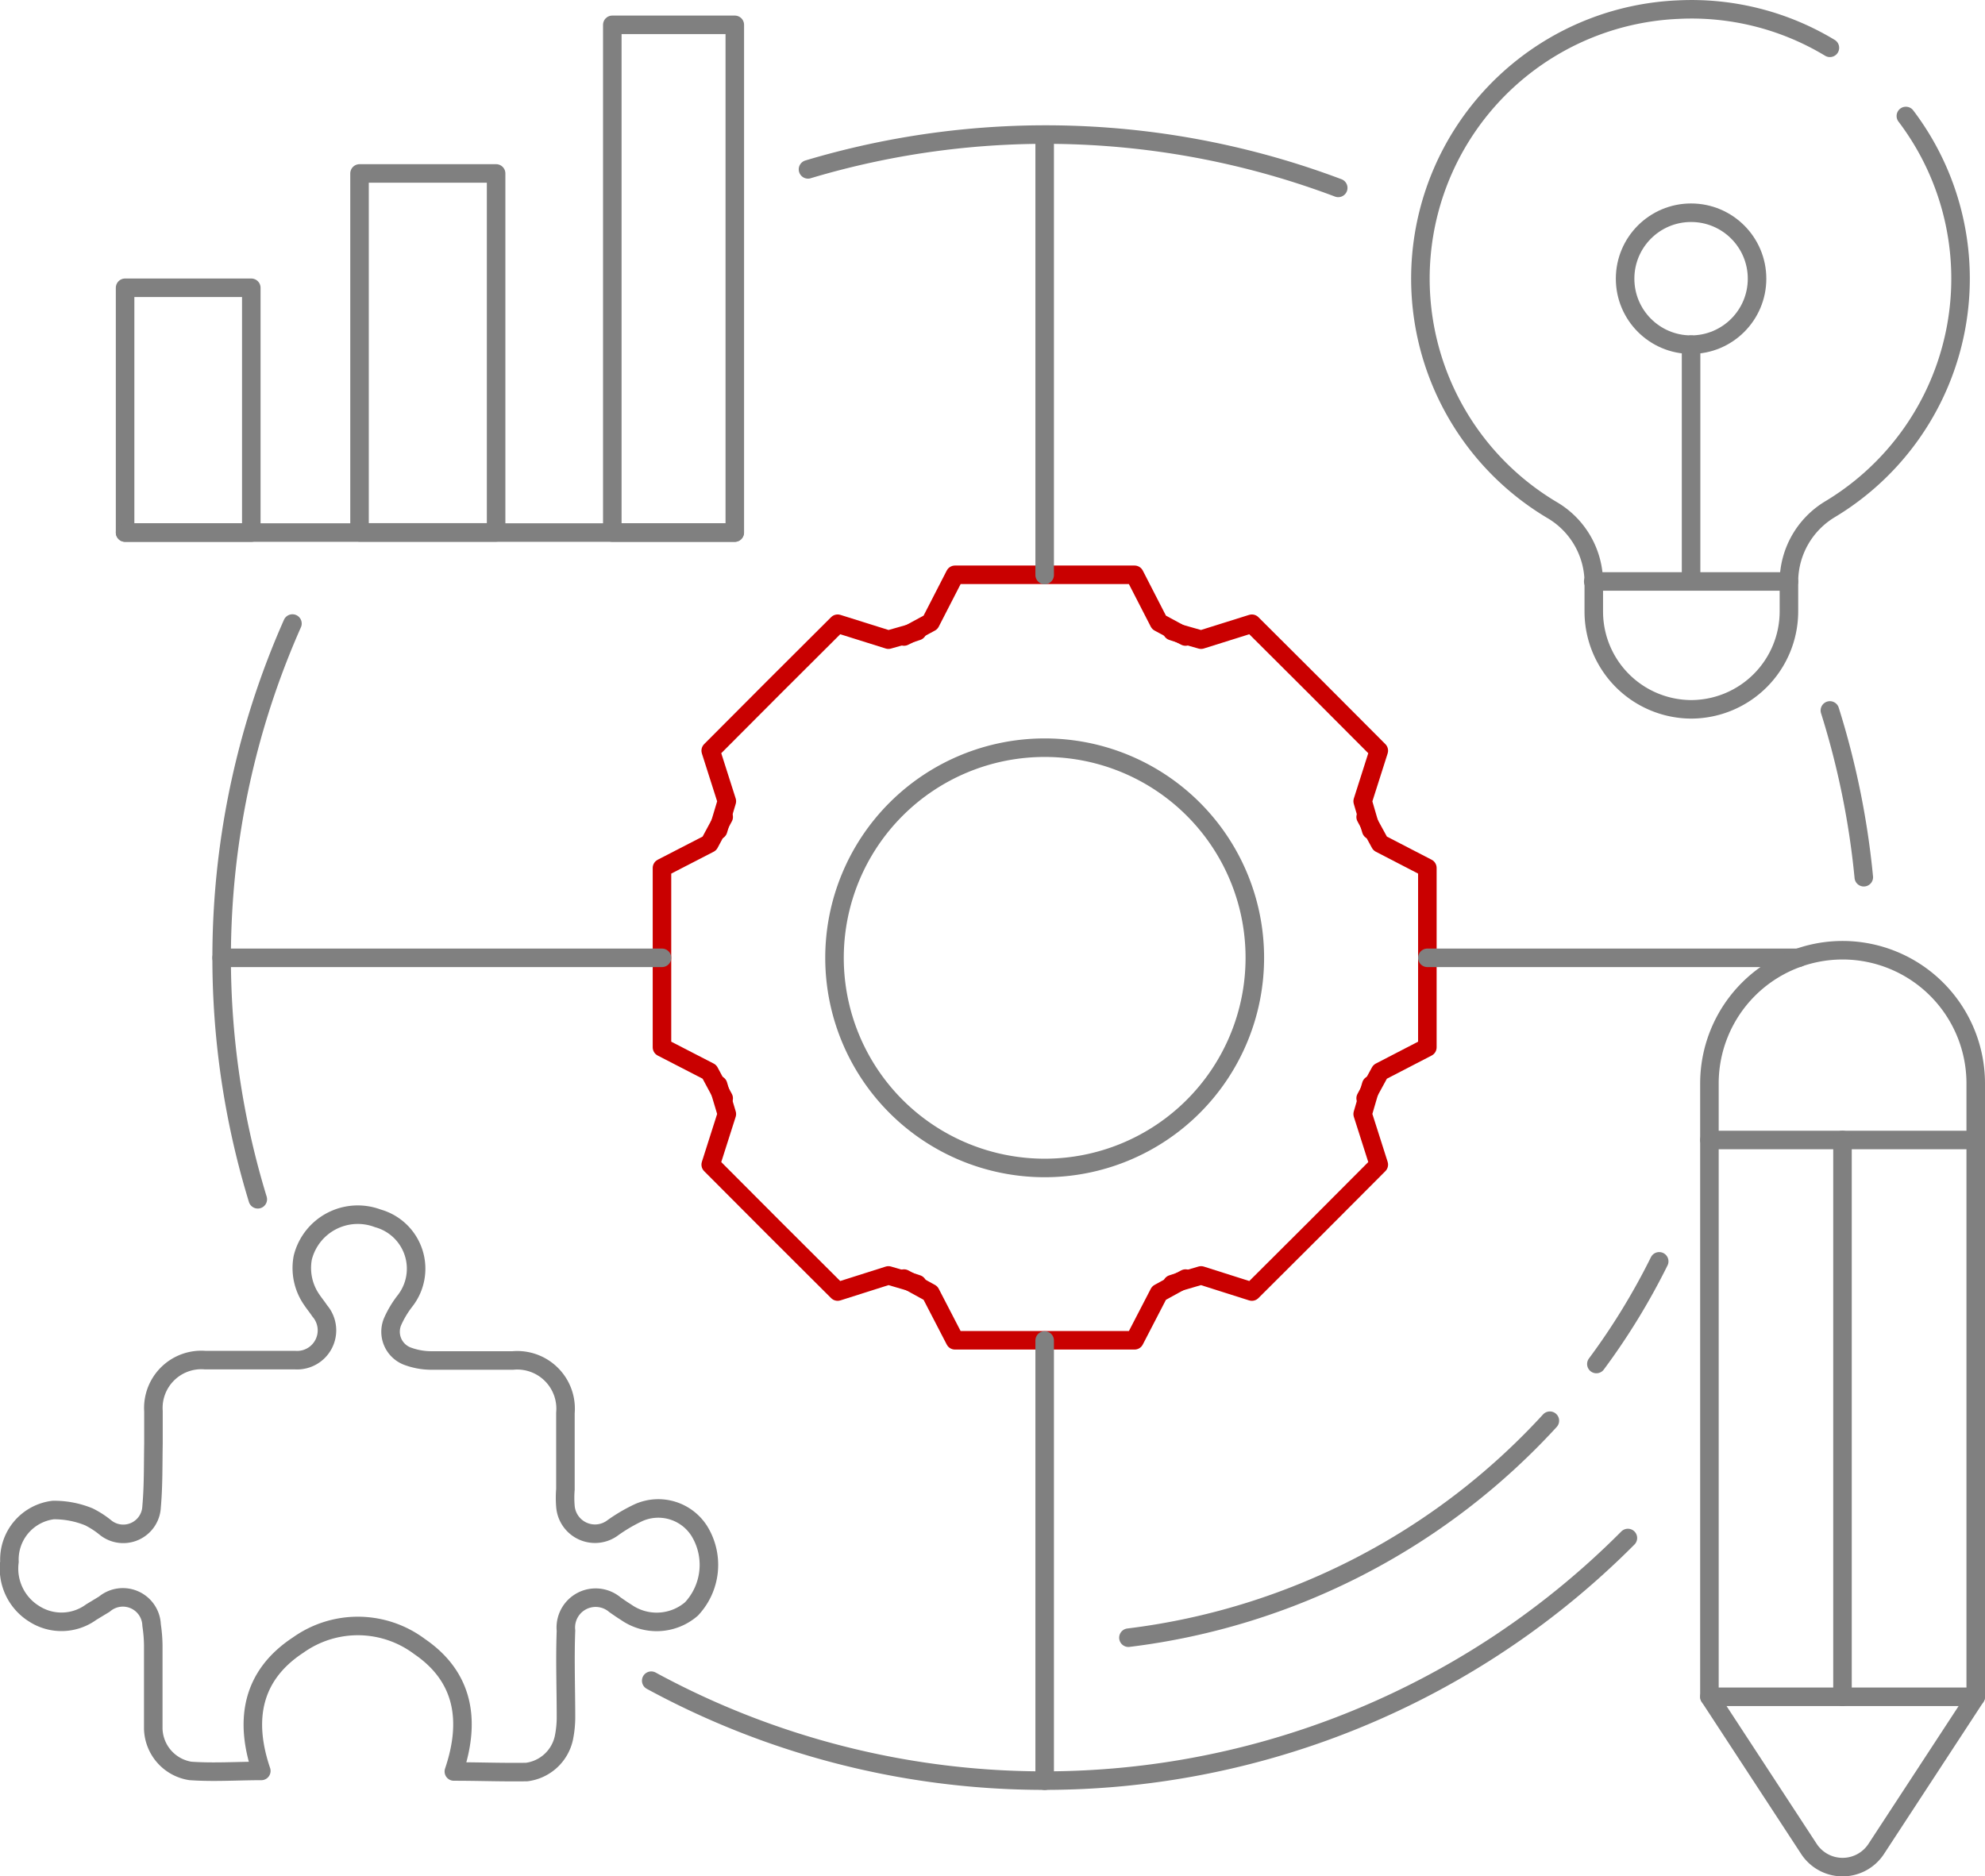 <?xml version="1.0" encoding="UTF-8"?> <svg xmlns="http://www.w3.org/2000/svg" viewBox="0 0 107.11 101.26"> <defs> <style>.cls-1,.cls-2{fill:none;stroke-linecap:round;stroke-linejoin:round;}.cls-1{stroke:#c90000;}.cls-2{stroke:gray;}</style> </defs> <title>Ресурс 123</title> <g id="Слой_2" data-name="Слой 2"> <g id="Слой_1-2" data-name="Слой 1"> <polyline class="cls-1" points="48.78 34.35 49.1 34.19 50.21 33.59 51.53 31.02 56.37 31.02 61.22 31.02 62.54 33.59 63.65 34.19 63.97 34.35"></polyline> <polyline class="cls-1" points="63.25 34.06 63.65 34.19 64.81 34.52 67.55 33.66 70.98 37.08 74.4 40.51 73.53 43.24 73.88 44.44 73.99 44.8"></polyline> <polyline class="cls-1" points="73.69 44.09 73.88 44.44 74.47 45.52 77.02 46.84 77.02 51.69 77.02 56.52 74.47 57.84 73.88 58.92 73.69 59.27"></polyline> <polyline class="cls-1" points="73.99 58.55 73.88 58.92 73.53 60.12 74.4 62.85 70.98 66.28 67.55 69.7 64.81 68.83 63.65 69.17 63.25 69.3"></polyline> <polyline class="cls-1" points="63.97 69 63.65 69.17 62.54 69.78 61.22 72.33 56.37 72.33 51.53 72.33 50.21 69.78 49.1 69.17 48.78 69"></polyline> <polyline class="cls-1" points="49.5 69.3 49.1 69.17 47.94 68.83 45.2 69.7 41.77 66.28 38.35 62.85 39.22 60.12 38.86 58.92 38.75 58.55"></polyline> <polyline class="cls-1" points="39.05 59.27 38.86 58.92 38.28 57.84 35.72 56.52 35.72 51.69 35.72 46.84 38.28 45.52 38.86 44.44 39.05 44.09"></polyline> <polyline class="cls-1" points="38.75 44.8 38.86 44.44 39.22 43.24 38.35 40.51 41.77 37.08 45.2 33.66 47.94 34.52 49.1 34.19 49.5 34.06"></polyline> <path class="cls-2" d="M35.14,90.7A44.41,44.41,0,0,0,87.84,83"></path> <path class="cls-2" d="M100.57,47.34a44.13,44.13,0,0,0-1.83-9"></path> <path class="cls-2" d="M43.6,9.14a44.73,44.73,0,0,1,28.61,1"></path> <path class="cls-2" d="M13.91,64.72a44.51,44.51,0,0,1,1.87-31.07"></path> <path class="cls-2" d="M67.71,51.69A11.34,11.34,0,1,1,56.37,40.35,11.33,11.33,0,0,1,67.71,51.69Z"></path> <path class="cls-2" d="M24.49,95.6c.92-2.72.56-5.1-1.86-6.75a5.55,5.55,0,0,0-6.53-.08c-2.52,1.65-2.93,4.06-2,6.8-1.3,0-2.57.09-3.83,0a2.37,2.37,0,0,1-2-2.28c0-1.5,0-3,0-4.49a8,8,0,0,0-.09-1.1,1.55,1.55,0,0,0-2.55-1.13L4.92,87a2.72,2.72,0,0,1-3.06.1A2.87,2.87,0,0,1,.51,84.28a2.69,2.69,0,0,1,2.36-2.79,4.94,4.94,0,0,1,1.93.37,4.84,4.84,0,0,1,.92.6,1.53,1.53,0,0,0,2.46-1.15c.1-1.12.08-2.25.1-3.38,0-.59,0-1.19,0-1.78a2.59,2.59,0,0,1,2.79-2.75c1.61,0,3.23,0,4.85,0a1.61,1.61,0,0,0,1.33-2.66c-.13-.2-.29-.39-.43-.6a3,3,0,0,1-.48-2.28,3.06,3.06,0,0,1,4.05-2.11,2.82,2.82,0,0,1,1.46,4.46,5.35,5.35,0,0,0-.66,1.1,1.41,1.41,0,0,0,.86,1.9,3.69,3.69,0,0,0,1.2.21c1.47,0,2.94,0,4.42,0a2.61,2.61,0,0,1,2.84,2.83c0,1.37,0,2.74,0,4.12a5.67,5.67,0,0,0,0,.92,1.6,1.6,0,0,0,2.58,1.14,9.05,9.05,0,0,1,1.37-.8,2.62,2.62,0,0,1,3.28,1,3.48,3.48,0,0,1-.43,4.2,2.87,2.87,0,0,1-3.52.18c-.21-.13-.41-.27-.61-.41A1.61,1.61,0,0,0,30.54,88c-.06,1.55,0,3.11,0,4.67a5.54,5.54,0,0,1-.12,1.15,2.36,2.36,0,0,1-2,1.81C27.1,95.65,25.83,95.6,24.49,95.6Z"></path> <path class="cls-2" d="M83.63,76.67A36.91,36.91,0,0,1,60.89,88.38"></path> <path class="cls-2" d="M89.53,68.07a36.33,36.33,0,0,1-3.39,5.54"></path> <line class="cls-2" x1="56.37" y1="96.1" x2="56.37" y2="72.34"></line> <line class="cls-2" x1="56.37" y1="31.03" x2="56.37" y2="7.28"></line> <line class="cls-2" x1="97.05" y1="51.69" x2="77.02" y2="51.69"></line> <line class="cls-2" x1="35.72" y1="51.69" x2="11.96" y2="51.69"></line> <rect class="cls-2" x="6.75" y="15.53" width="6.81" height="13.21"></rect> <rect class="cls-2" x="19.4" y="9.36" width="7.37" height="19.37"></rect> <rect class="cls-2" x="33.04" y="1.34" width="6.61" height="27.4"></rect> <line class="cls-2" x1="6.75" y1="28.74" x2="39.64" y2="28.74"></line> <path class="cls-2" d="M106.61,91.57l-5.37,8.21a2.17,2.17,0,0,1-3.63,0l-5.37-8.21V58.46a7.19,7.19,0,0,1,7.18-7.18h0a7.19,7.19,0,0,1,7.19,7.18Z"></path> <line class="cls-2" x1="106.61" y1="61.52" x2="92.24" y2="61.52"></line> <line class="cls-2" x1="92.24" y1="91.57" x2="106.61" y2="91.57"></line> <line class="cls-2" x1="99.42" y1="91.57" x2="99.42" y2="61.52"></line> <circle class="cls-2" cx="91.25" cy="15.04" r="3.56"></circle> <path class="cls-2" d="M98.74,2.58A14.44,14.44,0,0,0,90.54.52a14.53,14.53,0,0,0-6.8,27A4.55,4.55,0,0,1,86,31.38V33a5.28,5.28,0,0,0,5.28,5.28h0A5.29,5.29,0,0,0,96.53,33V31.38a4.57,4.57,0,0,1,2.22-3.9,14.52,14.52,0,0,0,4.09-21.22"></path> <line class="cls-2" x1="85.97" y1="31.38" x2="96.53" y2="31.38"></line> <line class="cls-2" x1="91.25" y1="31.03" x2="91.25" y2="18.6"></line> </g> </g> </svg> 